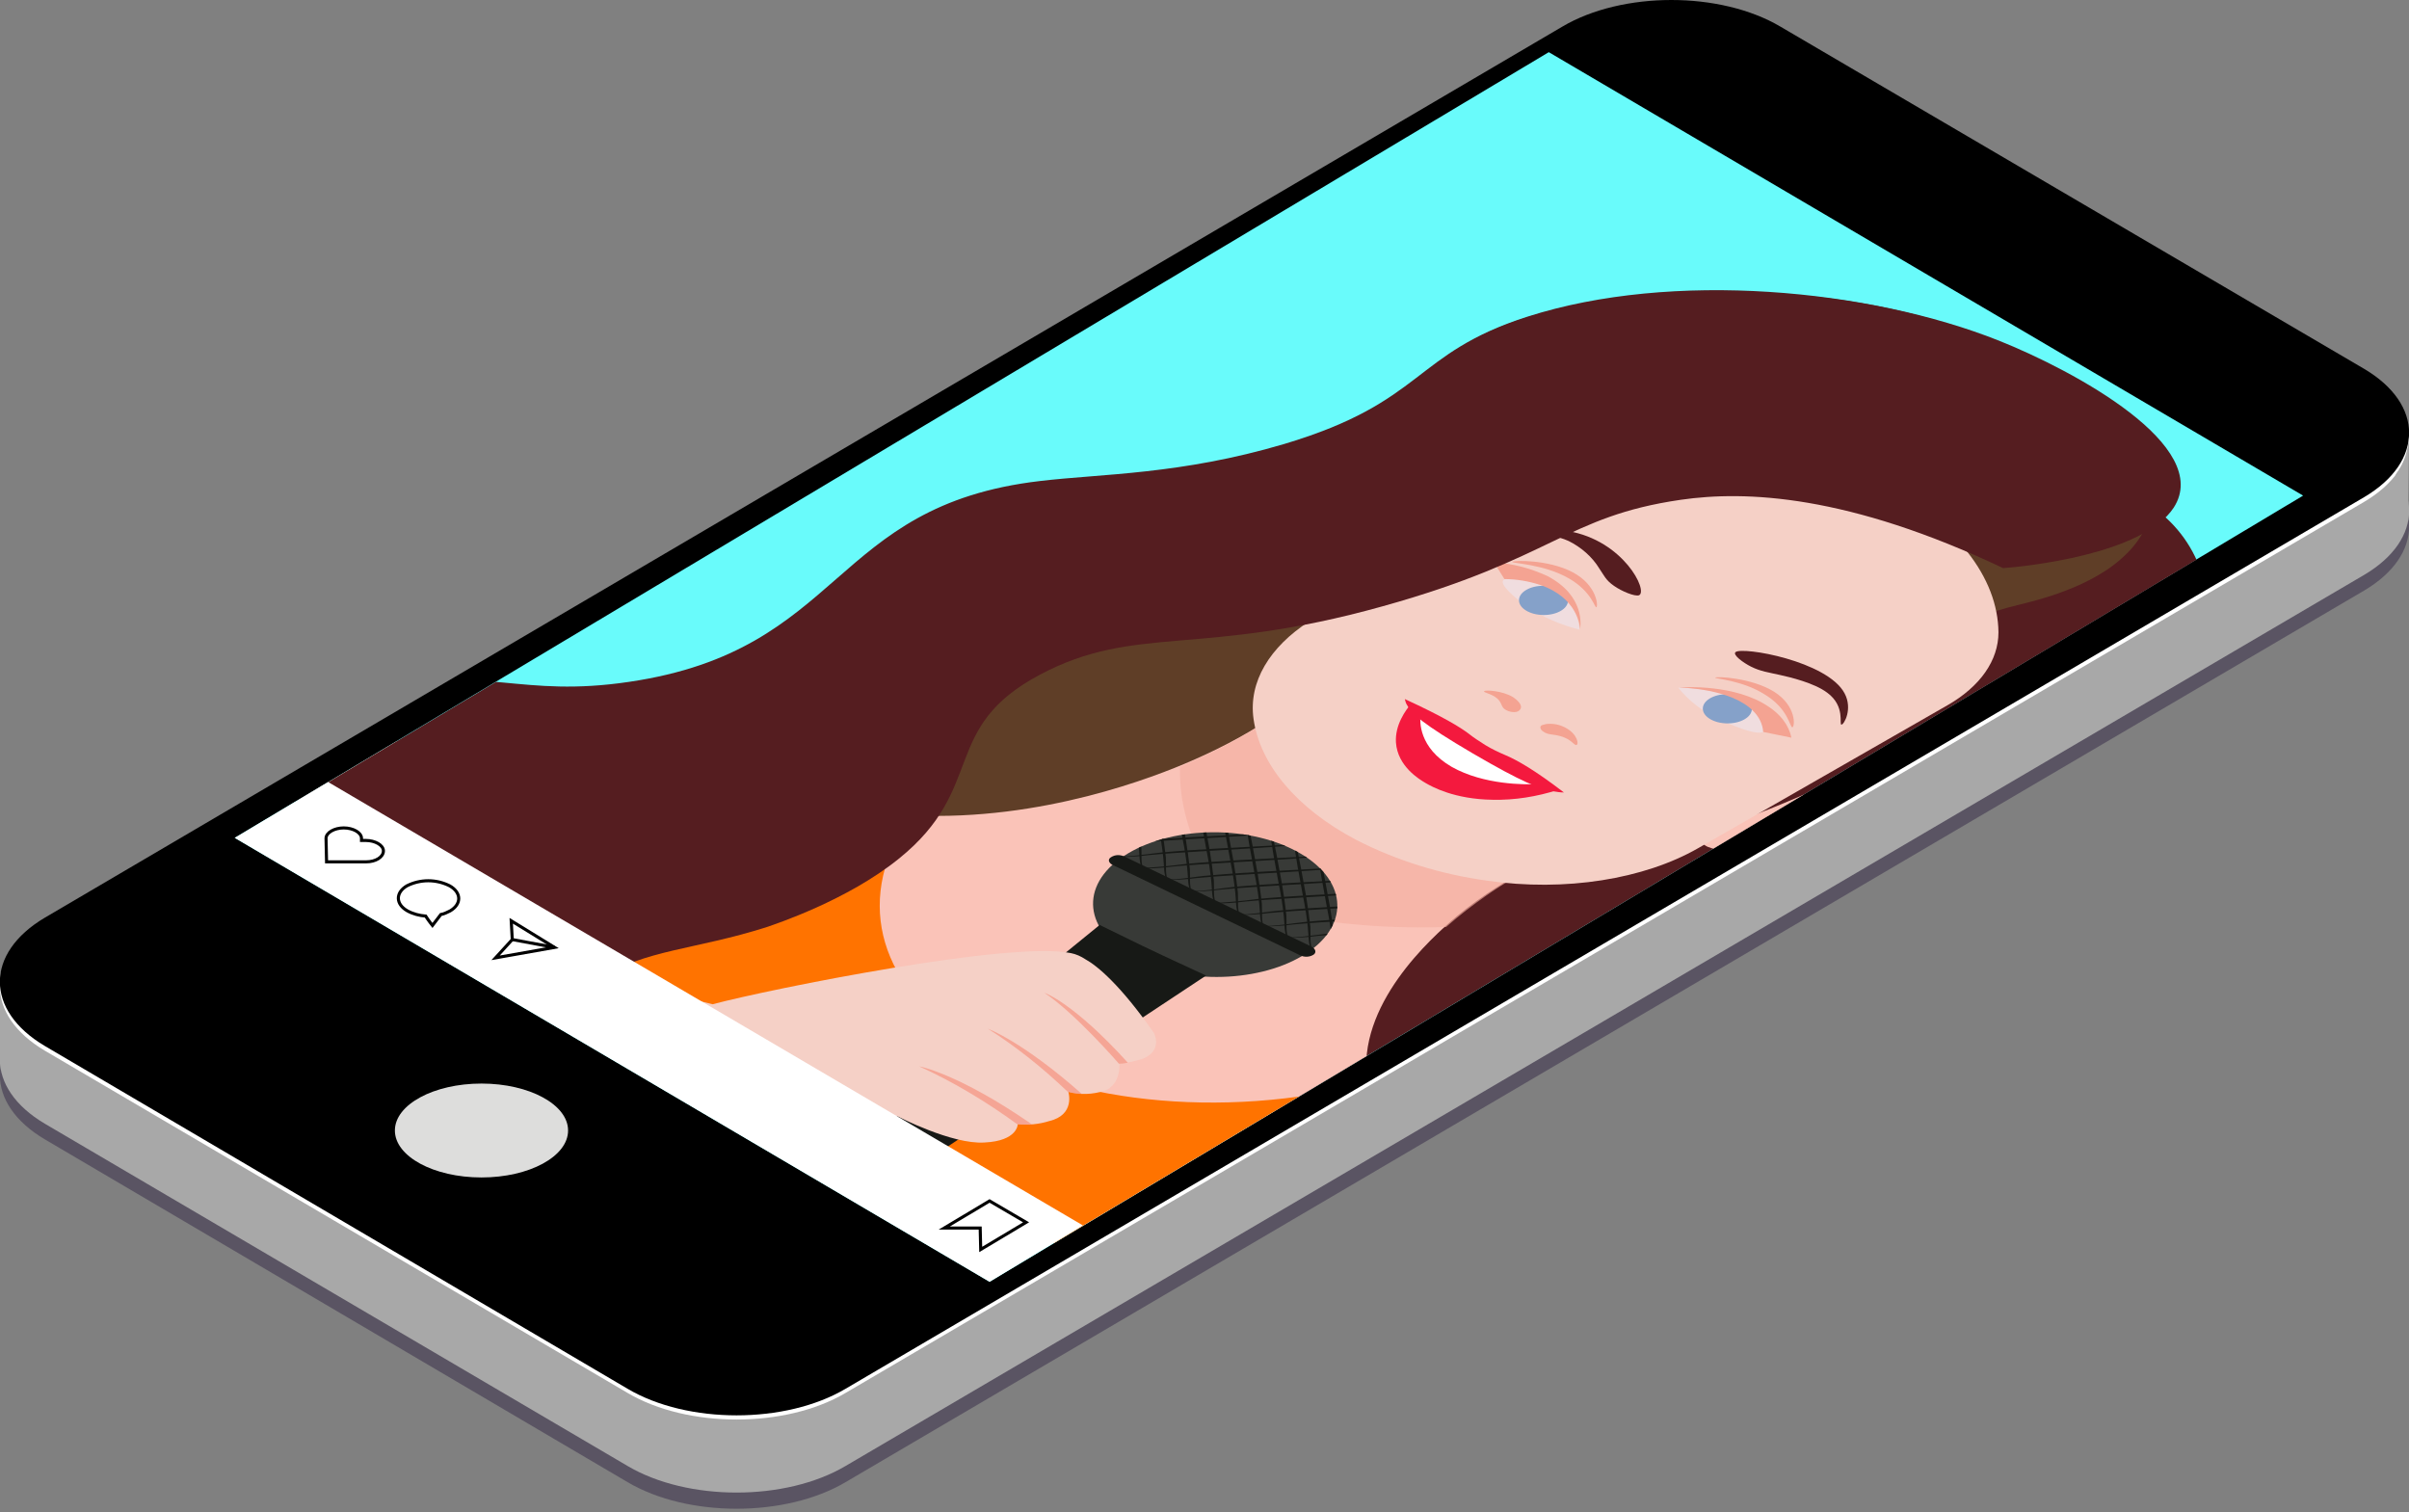 <?xml version="1.0" encoding="utf-8"?>
<!-- Generator: Adobe Illustrator 25.4.1, SVG Export Plug-In . SVG Version: 6.00 Build 0)  -->
<svg version="1.1" id="Laag_1" xmlns="http://www.w3.org/2000/svg" xmlns:xlink="http://www.w3.org/1999/xlink" x="0px" y="0px"
	 viewBox="0 0 461.8 289.9" style="enable-background:new 0 0 461.8 289.9;" xml:space="preserve">
<rect x="0" y="0" width="461.8" height="289.9" fill="#808080" stroke="none"/>
<style type="text/css">
	.st0{opacity:0.42;fill:#26183C;enable-background:new    ;}
	.st1{fill:#A8A8A8;}
	.st2{fill:#FFFFFF;}
	.st3{fill:#DDDDDC;}
	.st4{fill:#69FBFB;}
	.st5{clip-path:url(#SVGID_00000012463308209563687010000006039628170601691799_);}
	.st6{fill:#551D20;}
	.st7{fill:#5F3E27;}
	.st8{fill:#FAC3B8;}
	.st9{fill:#FF7300;}
	.st10{opacity:0.65;fill:#F4AFA1;enable-background:new    ;}
	.st11{fill:#F59B89;}
	.st12{fill:#F5D0C6;}
	.st13{fill:#F4A392;}
	.st14{fill:#F0DDDF;}
	.st15{fill:#85A1C9;}
	.st16{fill:#383A37;}
	.st17{fill:#171916;}
	.st18{clip-path:url(#SVGID_00000105422386652160398190000000695567064916857769_);}
	.st19{fill:#DB371D;}
	.st20{opacity:0.54;fill:#F6826C;enable-background:new    ;}
	.st21{fill:#F4193E;}
	.st22{fill:none;stroke:#000000;stroke-width:0.59;stroke-miterlimit:10;}
</style>
<g>
	<g id="Laag_2_00000052809060385403413090000006537773126449632191_">
		<g id="graphics">
			<path class="st0" d="M8.6,193.8c-11.5,6.8-11.5,17.8,0,24.6l111.7,65.7c11.5,6.8,30.3,6.8,41.8,0l291.1-170.9
				c11.5-6.8,11.5-17.8,0-24.5L341.3,23c-11.5-6.8-30.3-6.8-41.8,0L8.6,193.8z"/>
			<path class="st1" d="M453.2,110.2c11.5-6.8,11.5-17.8,0-24.5L341.3,19.9c-11.5-6.8-30.3-6.8-41.8,0L8.6,190.8
				c-11.5,6.8-11.5,17.8,0,24.6L120.3,281c11.5,6.8,30.3,6.8,41.8,0"/>
			<polyline class="st1" points="0,203 0,186.4 7.6,190.5 10.2,195.9 7.3,203 			"/>
			<path class="st2" d="M8.6,176.8c-11.5,6.8-11.5,17.8,0,24.6L120.3,267c11.5,6.8,30.3,6.8,41.8,0L453.2,96.2
				c11.5-6.8,11.5-17.8,0-24.5L341.3,5.9c-11.5-6.8-30.3-6.8-41.8,0L8.6,176.8z"/>
			<path d="M8.6,175.9c-11.5,6.8-11.5,17.8,0,24.6l111.7,65.7c11.5,6.8,30.3,6.8,41.8,0L453.2,95.3c11.5-6.8,11.5-17.8,0-24.6
				L341.3,5.1c-11.5-6.8-30.3-6.8-41.8,0L8.6,175.9z"/>
			<ellipse class="st3" cx="92.3" cy="216.7" rx="16.6" ry="9"/>
			<path class="st1" d="M461.8,83.5c-0.1,2.7-0.9,5.3-2.5,7.4l2.3,8.8L461.8,83.5z"/>
			<polygon class="st4" points="45,160.6 189.7,245.7 441.5,95 296.9,10 			"/>
			<g>
				<defs>
					<polygon id="SVGID_1_" points="202,238.3 57.3,153.3 309.7,2.4 454.3,87.4 					"/>
				</defs>
				<clipPath id="SVGID_00000098217042767055084950000014249557155857698490_">
					<use xlink:href="#SVGID_1_"  style="overflow:visible;"/>
				</clipPath>
				<g style="clip-path:url(#SVGID_00000098217042767055084950000014249557155857698490_);">
					<path class="st6" d="M414.6,98.7c4.1,3.5,7,8.3,8.1,13.6c6,25.8-21.5,57-56.8,65c-14,3.2-17.8,3.6-25.4,8.6
						c-16,10.4-6.5,21.6-17.9,37.4c-7.8,10.7-25.7,24.4-41.7,23.5c-21.2-1.1-37.7-27.7-40.8-48.3C231.3,141.9,315.8,82.9,370.1,86
						C376,86.3,401.3,87.7,414.6,98.7z"/>
					<path class="st7" d="M412.4,96.9c0.7-10.1-11.3-23.2-29.8-31.3c-33-14.4-74.7-9.7-90.4-4.6c-22,7.1-14.6,15-44.4,27.8
						C224.3,99,218,98.1,197.5,107c-32.7,14.2-64.8,41.4-52.3,56.5c9.8,11.9,44.3,13.1,53.4,13.4c85.7,3,147-50.7,188.1-60.9
						c3.2-0.8,14.5-3.3,21-9.9C407.7,106.1,412.1,102.1,412.4,96.9z"/>
					<path class="st8" d="M288.1,251.2c-2.1-7-7.2-10.3-19.4-28.1c-5.1-7.4-6-12.1-6.6-15.8c-2.1-14.6,12.1-27.4,17.2-31.7
						c9.7-8,21.1-13,29-15.9c5.3-13.3,10.7-26.6,16.1-39.8c0.2-0.6,0.5-1.1,0.7-1.7l-2.9,0.4l-67.1,9.9
						c-4.8,4.7-13.2,11.5-26.6,17.3c-7.1,3.1-28.7,11.6-53.3,10.5c-6.2-0.3-12.6-1.8-25-4.7c-30-7.1-34.1-11.1-45.9-12.2
						c-12.1-1.2-31,0.7-60.4,14.8c37,21.8,58.9,43.5,96,65.3l11.2,6.3c37,21.8,70.9,42.2,107.9,64
						C282.7,272.3,290.3,258.4,288.1,251.2z"/>
					<path class="st9" d="M223,268.1l55.1-33.1c-1.6-2-3.5-4.6-5.5-7.7c-0.1-0.2-1.5-2.2-2.8-4.4c-2.9-4.9-5.4-10-7.6-15.3
						c-28,7.2-58.9,3.8-77.4-8.3c-17-11.1-20.9-27.8-10.2-43c-5.9-0.8-15.9-2.4-25.9-4.4c-3.8-0.8-7.2-1.5-7.5-1.6
						c-5.2-1.2-9.6-2.3-13-3.2l-55.3,33l78.1,45.9l0.2-0.1L223,268.1z"/>
					<path class="st10" d="M247.5,135.1c-2.6,1.9-5.2,3.6-7.9,5.2c-4.3,2.5-8.8,4.7-13.4,6.7c-0.1,3.9,0.5,7.8,1.7,11.5
						c2.2,6.6,3.7,11.1,9.9,14.4c4.9,2.6,10.5,3.1,20,4.1c6.5,0.7,12.9,0.9,19.4,0.7c2.5-2.2,5.1-4.2,7.8-6.1
						c3.6-2.5,7.5-4.7,11.4-6.6c-6-0.9-18.4-3.4-29.8-10C253.1,147.3,248.9,138.6,247.5,135.1z"/>
					<path class="st11" d="M280,92.5c-0.1-3.1-2.4-5.6-5.4-6.1c-2.6-0.2-4.4,1.7-11,7.3c-10.7,9-12,9.2-13.3,12
						c-2.2,4.8-1.6,11.3,2,12c4.5,0.9,8.3-8.3,23.2-18.9C276.7,97.8,280,95.6,280,92.5z"/>
					<path class="st8" d="M367,143.7c4.5-0.2,10,1,10.6,2.8c0.5,1.5-2.5,2.7-11.5,7c-14.5,6.9-14.7,7.7-19.3,8.6
						c-8,1.6-18.9,1.6-20.3-0.4c-1.7-2.6,13.5-5.4,30.3-14.9C359.9,145,363.4,143.9,367,143.7z"/>
					<path class="st12" d="M325.5,162.6c-10.3,5.9-25.4,8.4-40.5,6.2c-8.7-1.2-17.2-3.8-25-7.8c-11.6-6.1-18.5-14.6-19.7-23.2
						c-1-7.1,3.1-13.8,10.7-18.7c14.9-9.7,29.9-19.4,44.8-29.2c6-3.9,14.5-6.2,23.9-6.2c14.5,0,29.3,3.2,41,9.2
						c14.2,7.3,22.3,17.8,22.4,28.3c0,5.4-3.5,10.4-9.8,14L325.5,162.6z"/>
					<path class="st13" d="M291.4,136c0.6-0.8-0.5-1.8-1.4-2.4c-2-1.2-5.3-1.4-5.5-1.1s1.9,0.5,2.9,1.8c0.6,0.8,0.4,1.4,1.5,1.9
						c0.4,0.2,0.9,0.3,1.4,0.3C290.8,136.5,291.2,136.3,291.4,136z"/>
					<path class="st13" d="M296.3,138.8c1.4-0.2,2.8,0.1,4,0.8c2.1,1.2,2.4,3.1,1.9,3.2s-0.9-1.1-3.1-1.7c-1.4-0.4-2.4-0.2-3.3-0.9
						c-0.2-0.1-0.6-0.5-0.5-0.9S296.2,138.9,296.3,138.8z"/>
					<path class="st6" d="M314.2,114.1c-0.8,0.3-3.4-0.8-4.8-1.8c-1.6-1.1-1.9-2-2.8-3.3c-1.4-2.3-3.5-4.1-5.9-5.3
						c-4.4-2-10.3-1.2-10.3-1.5s5.1-1.4,10.2-0.4C311.2,103.6,316,113.3,314.2,114.1z"/>
					<path class="st14" d="M288.3,111.1c1.1-0.8,5.9,0.3,9,1.9c4.9,2.5,5.4,6.3,5.5,7.7c-3.6-0.9-7-2.4-10.1-4.4
						C290.7,114.8,287.1,111.9,288.3,111.1z"/>
					<path class="st13" d="M306,116.4c-0.3,0.1-0.9-3-5.2-5.5c-4.8-2.8-11-2.9-10.9-3.2s6.9-0.5,11.6,2S306.4,116.3,306,116.4z"/>
					
						<ellipse transform="matrix(1.047176e-02 -1 1 1.047176e-02 177.688 409.782)" class="st15" cx="295.9" cy="115.1" rx="2.8" ry="4.7"/>
					<path class="st13" d="M286.4,107.8l2,3.2c2.3,0,4.6,0.4,6.8,1.1c7.3,2.5,7.7,8,7.7,8.5c0.1-0.6,1-6.4-6.3-10.2
						C293.3,108.9,289.9,108,286.4,107.8z"/>
					<path class="st6" d="M332.7,125c-0.6,0.5,1.4,2,3,2.8c1.8,0.9,3.4,1.1,5.6,1.6c1.8,0.4,6.5,1.5,9,3.4c3.5,2.6,2.2,6.1,2.7,6.1
						s2.2-3,0.6-6C350.3,126.7,334,123.9,332.7,125z"/>
					<path class="st14" d="M338,140.3c1.2-0.6-0.5-3.5-3.3-5.3c-4.3-2.9-10.7-3.2-13-3.2c2,2.5,4.6,4.5,7.5,5.9
						C331.6,138.9,336.6,141,338,140.3z"/>
					<path class="st13" d="M328.8,129.9c-0.1,0.2,5.1,0.5,9.3,3.1c4.8,2.8,5,6.5,5.5,6.4s0.8-4.1-3.5-6.8S328.9,129.6,328.8,129.9z"
						/>
					
						<ellipse transform="matrix(1.047176e-02 -1 1 1.047176e-02 191.759 465.54)" class="st15" cx="331.1" cy="135.9" rx="2.8" ry="4.7"/>
					<path class="st13" d="M343.4,141.4l-5.4-1.1c-0.1-1.5-0.8-2.9-1.9-4c-4.2-4.3-13.6-4.5-14.3-4.5c1-0.1,10.9-0.7,17.3,3.7
						C342.4,137.7,343.2,140.3,343.4,141.4z"/>
					<path class="st6" d="M416.7,97.3c7.6-11.8-19-26.2-33.5-32c-24.9-9.9-62.6-13.5-90.4-4.6c-22.1,7.1-19.5,16.3-46.6,24.4
						c-19.9,5.9-35.1,5.7-46.8,7.1c-40.4,4.7-37.4,32.4-78.8,38.5c-20.9,3.1-27-3.1-49.9,1c-16.6,2.8-32.2,9.9-45.3,20.5l80.9,47.5
						c0.8-3.3,2.8-8.1,8.8-12.1c8.4-5.6,18.1-5.5,31.9-9.9c1.7-0.6,15.4-5.1,25.3-13.1c16.9-13.6,7.8-25.1,27.1-35.3
						c18.3-9.7,30.7-3.3,65.7-13.1c32.7-9.1,35.1-17.2,57.1-20.4c12.4-1.8,32.1-1,61.8,13.1C388.2,108.6,410.8,106.3,416.7,97.3z"/>
					<path class="st16" d="M251.2,182.2c-8.1,5.9-22.8,6.8-32.9,1.9s-11.7-13.6-3.6-19.5s22.8-6.8,32.9-1.9S259.3,176.3,251.2,182.2
						z"/>
					<path class="st17" d="M223,183.2l-4-1.9l-8.2-4l-46.9,38.2c-2.8,2.3-2.6,5.1,0.3,6.5l0,0l2.9,1.4h0.1c2.9,1.4,7.6,0.9,10.8-1.2
						l53.2-35.2L223,183.2z"/>
					<path class="st17" d="M251.8,183c-0.8,0.5-1.8,0.5-2.6,0.1l-35.9-17.3c-0.8-0.4-1-1.1-0.3-1.5l0,0c0.8-0.5,1.7-0.5,2.6-0.1
						l35.9,17.3C252.2,181.9,252.4,182.6,251.8,183z"/>
					<g>
						<defs>
							<path id="SVGID_00000140697936850822289350000018196963697046186144_" d="M251.2,182.2c-8.1,5.9-22.8,6.8-32.9,1.9
								s-11.7-13.6-3.6-19.5s22.8-6.8,32.9-1.9S259.3,176.3,251.2,182.2z"/>
						</defs>
						<clipPath id="SVGID_00000045585162411731949190000006928625960706130828_">
							<use xlink:href="#SVGID_00000140697936850822289350000018196963697046186144_"  style="overflow:visible;"/>
						</clipPath>
						<g style="clip-path:url(#SVGID_00000045585162411731949190000006928625960706130828_);">
							<path class="st17" d="M204.4,159.8c2.2,0,4.5-0.1,6.7-0.4c3.3-0.3,6.5-0.5,9.8-0.7c6.9-0.4,13.9-0.8,20.8-1.4
								c0.1,0,0.1-0.1,0-0.1c-6.1,0.3-12.3,0.7-18.4,1c-3.3,0.2-6.5,0.4-9.8,0.7c-3,0.4-6,0.7-9,0.8
								C204.3,159.7,204.2,159.8,204.4,159.8L204.4,159.8z"/>
							<path class="st17" d="M209,162.1c2.2,0,4.5-0.1,6.7-0.4c3.3-0.3,6.5-0.5,9.8-0.7c7-0.4,14-0.8,20.8-1.4c0.1,0,0.1-0.1,0-0.1
								c-6.1,0.3-12.3,0.7-18.4,1c-3.3,0.2-6.5,0.4-9.8,0.7c-2.9,0.2-6,0.9-9,0.8C208.9,161.9,208.9,162,209,162.1L209,162.1z"/>
							<path class="st17" d="M213.6,164.3c2.2,0,4.5-0.1,6.7-0.4c3.2-0.3,6.5-0.5,9.8-0.7c7-0.4,14-0.8,20.8-1.4
								c0.1,0,0.1-0.1,0-0.1c-6.1,0.3-12.3,0.7-18.4,1c-3.3,0.2-6.5,0.4-9.8,0.7c-2.9,0.3-6,0.9-9,0.8
								C213.5,164.1,213.5,164.2,213.6,164.3L213.6,164.3z"/>
							<path class="st17" d="M218.2,166.5c2.2,0,4.5-0.1,6.7-0.4c3.2-0.3,6.5-0.5,9.8-0.7c7-0.4,14-0.8,20.8-1.4
								c0.1,0,0.1-0.1,0-0.1c-6.1,0.3-12.3,0.7-18.4,1c-3.3,0.2-6.5,0.4-9.8,0.7c-3,0.4-6,0.7-9,0.8
								C218.1,166.3,218.1,166.5,218.2,166.5L218.2,166.5z"/>
							<path class="st17" d="M222.8,168.7c2.2,0,4.5-0.1,6.7-0.4c3.3-0.3,6.5-0.5,9.8-0.7c6.9-0.4,13.9-0.8,20.8-1.4
								c0.1,0,0.1-0.1,0-0.1c-6.1,0.3-12.3,0.7-18.4,1c-3.3,0.2-6.5,0.4-9.8,0.7c-2.9,0.2-6,0.9-9,0.8
								C222.7,168.5,222.7,168.7,222.8,168.7L222.8,168.7z"/>
							<path class="st17" d="M227.5,170.9c2.2,0,4.5-0.1,6.7-0.4c3.3-0.3,6.5-0.5,9.8-0.7c6.9-0.4,14-0.8,20.8-1.4
								c0.1,0,0.1-0.1,0-0.1c-6.1,0.3-12.3,0.7-18.4,1c-3.3,0.2-6.5,0.4-9.8,0.7c-2.9,0.3-6,0.9-9,0.8
								C227.4,170.8,227.3,170.9,227.5,170.9L227.5,170.9z"/>
							<path class="st17" d="M232.1,173.2c2.2,0,4.5-0.1,6.7-0.4c3.2-0.3,6.5-0.5,9.8-0.7c6.9-0.4,14-0.8,20.8-1.4
								c0.1,0,0.1-0.1,0-0.1c-6.1,0.3-12.3,0.7-18.4,1c-3.3,0.2-6.5,0.4-9.8,0.7c-3,0.4-6,0.7-9,0.8
								C232,173,231.9,173.1,232.1,173.2L232.1,173.2z"/>
							<path class="st17" d="M236.7,175.4c2.2,0,4.5-0.1,6.7-0.4c3.3-0.3,6.5-0.5,9.8-0.7c7-0.4,14-0.8,20.8-1.4
								c0.1,0,0.1-0.1,0-0.1c-6.1,0.3-12.3,0.7-18.4,1c-3.3,0.2-6.5,0.4-9.8,0.7c-2.9,0.2-6,0.9-9,0.8
								C236.6,175.2,236.6,175.3,236.7,175.4L236.7,175.4z"/>
							<path class="st17" d="M241.3,177.6c2.2,0,4.5-0.1,6.7-0.4c3.3-0.3,6.5-0.5,9.8-0.7c7-0.4,14-0.8,20.8-1.4
								c0.1,0,0.1-0.1,0-0.1c-6.1,0.3-12.3,0.7-18.4,1c-3.3,0.2-6.5,0.4-9.8,0.7c-2.9,0.3-6,0.9-9,0.8
								C241.2,177.4,241.2,177.6,241.3,177.6L241.3,177.6z"/>
							<path class="st17" d="M245.9,179.8c2.2,0,4.5-0.1,6.7-0.4c3.3-0.3,6.5-0.5,9.8-0.7c7-0.4,14-0.8,20.8-1.4
								c0.1,0,0.1-0.1,0-0.1c-6.1,0.3-12.3,0.7-18.4,1c-3.3,0.2-6.5,0.4-9.8,0.7c-2.9,0.3-6,0.9-9,0.8
								C245.8,179.6,245.8,179.8,245.9,179.8L245.9,179.8z"/>
							<path class="st17" d="M256.3,184.6c-0.7-1.5-0.4-3.1-0.5-4.7c-0.2-1.9-0.5-3.9-0.8-5.8c-0.7-3.9-1.4-7.8-2.3-11.7
								c0-0.1-0.2-0.1-0.2,0c0.4,3.9,1.2,7.8,1.9,11.7c0.4,1.9,0.7,3.9,0.9,5.8c0.2,1.6,0,3.2,0.8,4.7
								C256.1,184.8,256.3,184.7,256.3,184.6L256.3,184.6z"/>
							<path class="st17" d="M251.7,182.4c-0.7-1.5-0.4-3.1-0.5-4.7c-0.2-1.9-0.5-3.9-0.8-5.8c-0.7-3.9-1.4-7.8-2.3-11.7
								c0-0.1-0.2-0.1-0.2,0c0.4,3.9,1.2,7.8,1.9,11.7c0.4,1.9,0.7,3.9,0.9,5.8c0.2,1.6,0,3.2,0.8,4.7
								C251.5,182.6,251.7,182.5,251.7,182.4L251.7,182.4z"/>
							<path class="st17" d="M247.1,180.2c-0.7-1.5-0.4-3.1-0.5-4.7c-0.2-2-0.5-3.9-0.8-5.8c-0.7-3.9-1.4-7.8-2.3-11.6
								c0-0.1-0.2-0.1-0.2,0c0.4,3.9,1.2,7.8,1.9,11.7c0.4,1.9,0.7,3.9,0.9,5.8c0.2,1.6,0,3.2,0.8,4.7
								C246.9,180.3,247.1,180.2,247.1,180.2L247.1,180.2z"/>
							<path class="st17" d="M242.4,178c-0.7-1.5-0.4-3.1-0.5-4.7c-0.2-2-0.5-3.9-0.8-5.8c-0.7-3.9-1.4-7.8-2.3-11.7
								c0-0.1-0.2-0.1-0.2,0c0.4,3.9,1.2,7.8,1.9,11.7c0.4,1.9,0.7,3.9,0.9,5.8c0.2,1.6,0,3.2,0.8,4.7
								C242.2,178.1,242.5,178,242.4,178L242.4,178z"/>
							<path class="st17" d="M237.8,175.8c-0.7-1.5-0.4-3.1-0.5-4.7c-0.2-2-0.5-3.9-0.8-5.8c-0.7-3.9-1.4-7.8-2.3-11.7
								c0-0.1-0.2-0.1-0.2,0c0.4,3.9,1.2,7.8,1.9,11.7c0.4,1.9,0.7,3.9,0.9,5.8c0.2,1.6,0,3.2,0.8,4.7
								C237.6,175.9,237.8,175.8,237.8,175.8L237.8,175.8z"/>
							<path class="st17" d="M233.2,173.5c-0.7-1.5-0.4-3.1-0.5-4.7c-0.2-1.9-0.5-3.9-0.8-5.8c-0.7-3.9-1.4-7.8-2.3-11.6
								c0-0.1-0.2-0.1-0.2,0c0.4,3.9,1.2,7.8,1.9,11.7c0.4,1.9,0.7,3.9,0.9,5.8c0.2,1.6,0,3.2,0.8,4.7
								C233,173.7,233.2,173.6,233.2,173.5L233.2,173.5z"/>
							<path class="st17" d="M228.6,171.3c-0.7-1.5-0.4-3.1-0.5-4.7c-0.2-1.9-0.5-3.9-0.8-5.8c-0.7-3.9-1.4-7.8-2.3-11.7
								c0-0.1-0.2-0.1-0.2,0c0.4,3.9,1.2,7.8,1.9,11.7c0.4,1.9,0.7,3.9,0.9,5.8c0.2,1.6,0,3.2,0.8,4.7
								C228.4,171.4,228.6,171.3,228.6,171.3L228.6,171.3z"/>
							<path class="st17" d="M224,169.1c-0.7-1.5-0.4-3.1-0.5-4.7c-0.2-1.9-0.5-3.9-0.8-5.8c-0.7-3.9-1.4-7.8-2.3-11.7
								c0-0.1-0.2-0.1-0.2,0c0.4,3.9,1.2,7.8,1.9,11.7c0.4,1.9,0.7,3.9,0.9,5.8c0.2,1.6,0,3.2,0.8,4.7
								C223.8,169.2,224,169.1,224,169.1L224,169.1z"/>
							<path class="st17" d="M219.3,166.9c-0.7-1.5-0.4-3.1-0.5-4.7c-0.2-1.9-0.5-3.9-0.8-5.8c-0.7-3.9-1.4-7.8-2.3-11.6
								c0-0.1-0.2-0.1-0.2,0c0.4,3.9,1.2,7.8,1.9,11.7c0.4,1.9,0.7,3.9,0.9,5.8c0.2,1.6,0,3.2,0.8,4.7
								C219.1,167,219.4,166.9,219.3,166.9L219.3,166.9z"/>
							<path class="st17" d="M214.7,164.6c-0.7-1.5-0.4-3.1-0.5-4.7c-0.2-2-0.5-3.9-0.8-5.8c-0.7-3.9-1.4-7.8-2.3-11.6
								c0-0.1-0.2-0.1-0.2,0c0.4,3.9,1.2,7.8,1.9,11.7c0.4,1.9,0.7,3.9,0.9,5.8c0.2,1.6,0,3.2,0.8,4.7
								C214.5,164.8,214.8,164.7,214.7,164.6L214.7,164.6z"/>
						</g>
					</g>
					<path class="st16" d="M204.6,194c2.4,1.1,5.1,0.9,7.3-0.4c1.8-1.3,1.4-3.3-0.8-4.3c-2.4-1.1-5.1-0.9-7.3,0.4
						C202,191,202.4,192.9,204.6,194z"/>
					<path class="st17" d="M205.8,193c3.3,1.6,7.5-1.4,4.1-3S202.5,191.4,205.8,193z"/>
					<path class="st19" d="M199,197.8c1.9,0.9,4.3-0.8,2.4-1.8S197.1,196.9,199,197.8z"/>
					<path class="st12" d="M130.9,207.9c13.3,4.5,27.2,6.5,41.2,6.1c0,0,10.4,5.4,16.6,5c6.4-0.3,6.4-3.5,6.4-3.5c2,0.2,4.1,0,6-0.6
						c5.1-1.2,3.7-5.6,3.7-5.6c2.3,0.6,4.6,0.5,6.9-0.2c3.2-1.2,2.9-5.2,2.9-5.2c1.6-0.2,3.1-0.5,4.6-1c3.8-1.7,2-4.9,2-4.9
						c-6.4-9.2-10.9-12.9-13.1-14.1c-0.9-0.6-1.8-1-2.8-1.2c-11.4-2.4-57.4,6.8-68.7,9.8c-11.6-2.9-20.7-5-34-9l-8.1,22.2
						C108.4,206.6,121.1,207.4,130.9,207.9z"/>
					<path class="st20" d="M200.2,190.3c0,0,5.5,1.8,16,13.4c-0.6,0.1-1.1,0.2-1.7,0.2C214.5,203.9,206.1,194.2,200.2,190.3z"/>
					<path class="st20" d="M189.4,197.2c0,0,6.6,2.4,18,12.5c-0.9,0-1.8-0.2-2.7-0.4C200,204.8,194.9,200.7,189.4,197.2z"/>
					<path class="st20" d="M197.8,215.5c-0.9,0.1-1.8,0.1-2.8,0c-5.9-4.3-12.2-8.1-18.8-11.1C176.2,204.4,183.6,205.7,197.8,215.5z"
						/>
					<path class="st2" d="M270.9,136.2l24.9,14.8c-7.5,2-15.5,1.6-20.9-1C268.8,147,267.1,141.4,270.9,136.2z"/>
					<path class="st21" d="M294.4,150.3c-1.9,0.1-9.9,0.2-16.1-3.3c-6.4-3.7-6.1-8.8-6-9.8l-1.8-2.3c-1,1.2-3.1,4-2.9,7.4
						c0.3,4.6,4.5,7.1,5.7,7.8s5.5,3.1,12.8,3.2c4.3,0.1,8.5-0.6,12.6-1.9L294.4,150.3z"/>
					<path class="st21" d="M288.7,144.8c-1.4-0.6-2.7-1.2-4-2c-1.1-0.7-2.2-1.4-3.2-2.2c-1.6-1.2-4.8-3.2-12.2-6.6
						c0.1,0.4,0.2,0.8,0.4,1.1c0.9,1.7,2.9,3.6,12.6,9.3c9.6,5.6,12.8,6.8,15.6,7.3c0.6,0.1,1.2,0.2,1.9,0.2
						C294.2,147.6,290.8,145.7,288.7,144.8z"/>
				</g>
			</g>
			<polygon class="st2" points="45,160.6 189.7,245.7 207.6,234.9 62.9,149.9 			"/>
			<path class="st22" d="M189.7,230.2l7,4.1l-8.7,5.2l-0.1-4.1H181L189.7,230.2z"/>
			<path class="st22" d="M82.9,177.4l1.6-2.1c0.6-0.1,1.2-0.4,1.8-0.7c2.2-1.3,2.2-3.5-0.1-4.8c-2.6-1.3-5.6-1.3-8.2,0
				c-2.2,1.3-2.2,3.5,0.1,4.8c1.1,0.6,2.3,0.9,3.5,1C82.1,176.4,82.9,177.4,82.9,177.4z"/>
			<polygon class="st22" points="98,176.5 98.2,180.1 95,183.6 106.3,181.6 			"/>
			<line class="st22" x1="98.2" y1="180.1" x2="106.3" y2="181.6"/>
			<path class="st22" d="M73.5,163.1c0-1.1-1.6-2-3.4-2h-0.8v-0.4c0-1.1-1.6-2-3.4-2s-3.4,0.9-3.4,2l0.1,4.5h7.6
				C72,165.2,73.5,164.3,73.5,163.1z"/>
		</g>
	</g>
</g>
</svg>

